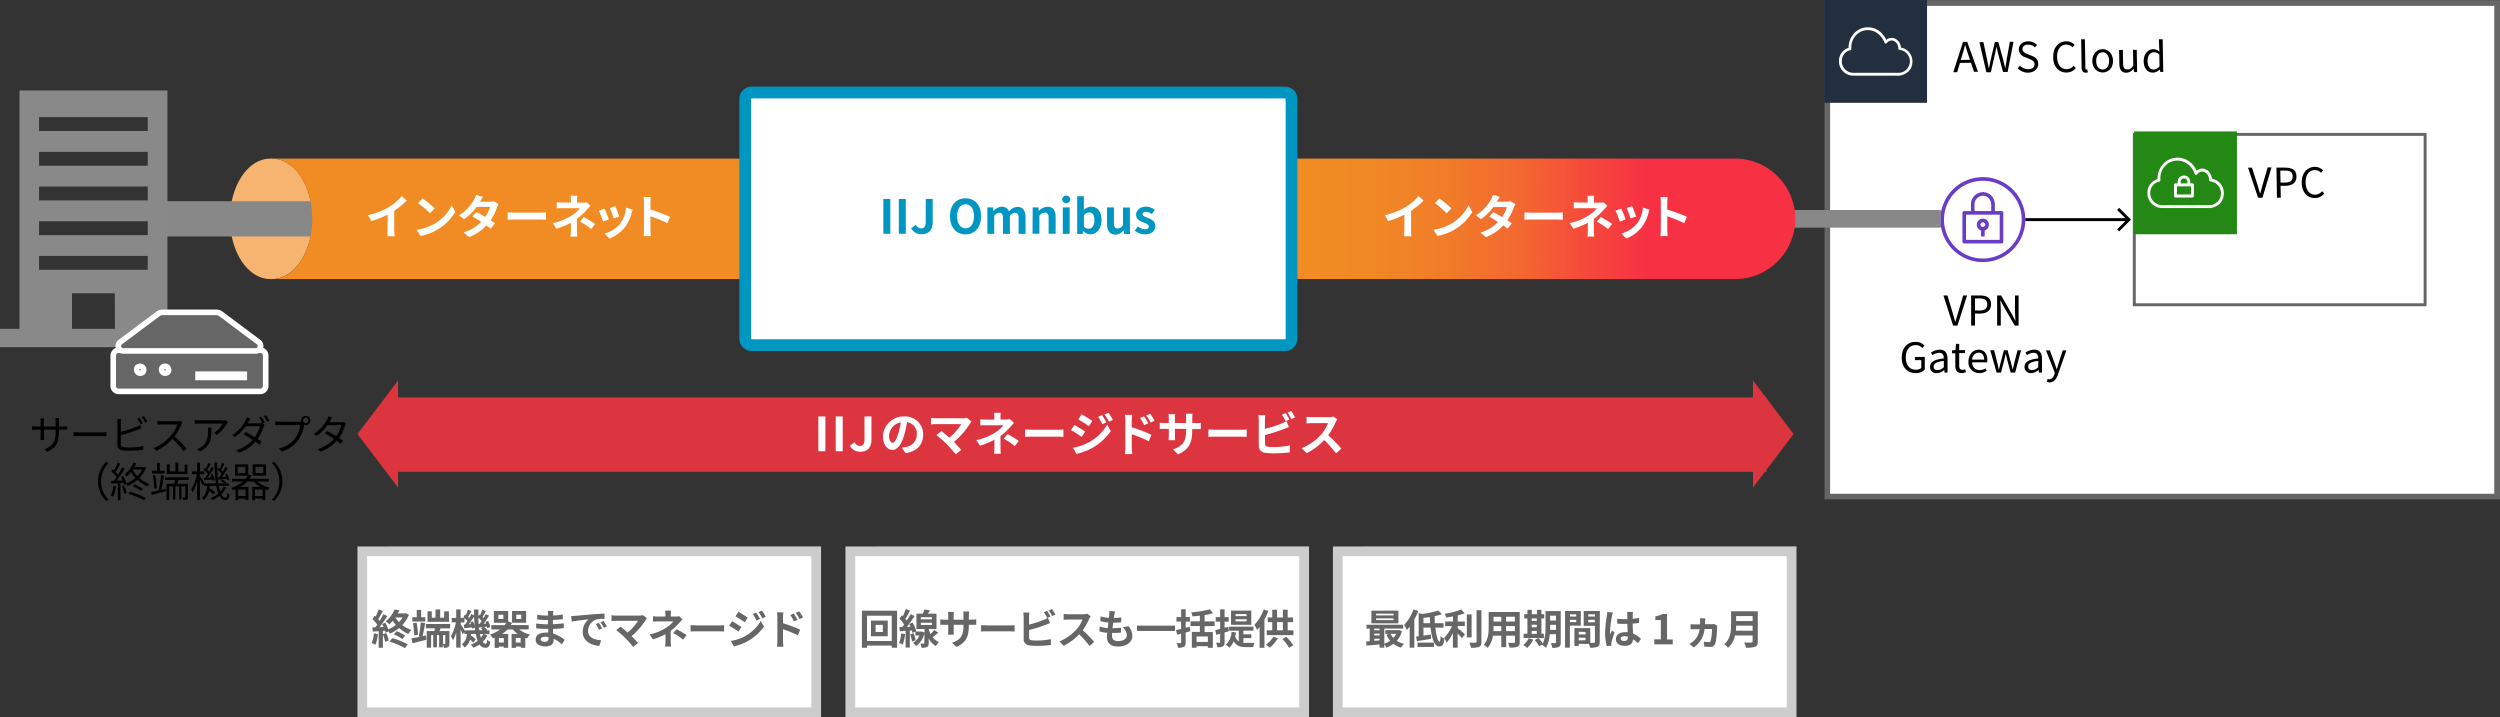<svg xmlns="http://www.w3.org/2000/svg" xmlns:xlink="http://www.w3.org/1999/xlink" viewBox="0 0 851.11 244.17"><rect x="0" y="0" width="851.11" height="244.17" fill="#333333" stroke="none"/><defs><style>.cls-1{fill:#fff;}.cls-2{fill:#666;}.cls-3{fill:#248814;}.cls-4{fill:#232f3e;}.cls-12,.cls-5,.cls-7{fill:none;stroke-miterlimit:10;}.cls-5,.cls-7{stroke:#888;stroke-linecap:round;}.cls-5{stroke-width:6px;}.cls-6{fill:#f6b470;}.cls-6,.cls-8{fill-rule:evenodd;}.cls-7{stroke-width:12px;}.cls-8{fill:url(#名称未設定グラデーション_113);}.cls-9{fill:#898989;}.cls-10{fill:#0096c2;}.cls-11{fill:#ccc;}.cls-12{stroke:#000;}.cls-13{fill:#693cc5;}.cls-14{fill:#dc3540;}</style><linearGradient id="名称未設定グラデーション_113" x1="88.37" y1="74.5" x2="607.7" y2="74.5" gradientUnits="userSpaceOnUse"><stop offset="0.69" stop-color="#f08c23"/><stop offset="0.73" stop-color="#f08825"/><stop offset="0.78" stop-color="#f17b29"/><stop offset="0.83" stop-color="#f36631"/><stop offset="0.87" stop-color="#f5493b"/><stop offset="0.91" stop-color="#f73044"/></linearGradient></defs><g id="レイヤー_2" data-name="レイヤー 2"><g id="レイヤー_2-2" data-name="レイヤー 2"><rect class="cls-1" x="622.08" y="0.97" width="228.05" height="168.05"/><path class="cls-2" d="M849.16,2v166.1H623.05V2H849.16m2-1.95h-230V170h230V0Z"/><rect class="cls-1" x="726.6" y="45.75" width="99" height="58"/><path class="cls-2" d="M825.11,46.25v57h-98v-57h98m1-1h-100v59h100v-59Z"/><g id="Working"><rect class="cls-3" x="726.55" y="44.75" width="35" height="35"/><path class="cls-1" d="M746.4,62.44h-.74v-.69a2.15,2.15,0,0,0-4.29,0v.67h-.74a.5.5,0,0,0-.5.5v3.83a.5.5,0,0,0,.5.5h5.77a.5.5,0,0,0,.5-.5V62.94A.5.5,0,0,0,746.4,62.44Zm-4-.67a1.15,1.15,0,0,1,2.29,0v.67h-2.32Zm3.53,4.43h-4.8V63.44h4.77Z"/><path class="cls-1" d="M753,60.84a3.66,3.66,0,0,0-2.42-3.32,3,3,0,0,0-2.76.58,7.87,7.87,0,0,0-1.61-2.35,6.79,6.79,0,0,0-7.63-1.5,7.12,7.12,0,0,0-4.06,6.29V61a4.73,4.73,0,0,0-3.44,4.78v.4a5.07,5.07,0,0,0,5.11,4.66h16.25s4.64-.4,4.64-5.06A4.9,4.9,0,0,0,753,60.84Zm-.59,9H736.17a4.06,4.06,0,0,1-4.11-3.73v-.33a3.81,3.81,0,0,1,3.06-3.94.51.51,0,0,0,.37-.55c0-.24,0-.49,0-.73a5.86,5.86,0,0,1,5.85-5.89,6,6,0,0,1,4.18,1.83,7.1,7.1,0,0,1,1.64,2.69.49.49,0,0,0,.64.3.48.48,0,0,0,.23-.17,2.09,2.09,0,0,1,2.26-.82,2.8,2.8,0,0,1,1.76,2.7.49.49,0,0,0,.4.56,4.07,4.07,0,0,1,0,8.1Z"/></g><path d="M765.33,57.09l1.35,0,1.77,5.53c.38,1.2.64,2.17,1,3.37h0c.36-1.21.6-2.2.94-3.41L772,57l1.32,0-3.08,10.31-1.5,0Z"/><path d="M775,57.07l2.92,0c2.31,0,3.86.7,3.9,2.94s-1.48,3.2-3.72,3.24l-1.7,0,.08,4.07-1.31,0Zm2.91,5.09c1.81,0,2.65-.71,2.62-2.18s-.94-1.94-2.75-1.91l-1.46,0,.07,4.08Z"/><path d="M783.6,62.22c-.06-3.32,1.85-5.37,4.45-5.41A3.76,3.76,0,0,1,790.89,58l-.69.85a2.79,2.79,0,0,0-2.11-.94c-2,0-3.21,1.65-3.16,4.21s1.3,4.19,3.26,4.16a3.15,3.15,0,0,0,2.36-1.19l.73.8a4,4,0,0,1-3.13,1.52C785.61,67.49,783.66,65.55,783.6,62.22Z"/><g id="Working-2" data-name="Working"><rect class="cls-4" x="621.05" width="35" height="35"/><path class="cls-1" d="M646.59,25.76H631a4.86,4.86,0,0,1-4.92-4.5v-.39a4.58,4.58,0,0,1,3.27-4.6v-.41a6.87,6.87,0,0,1,3.9-6,6.54,6.54,0,0,1,7.39,1.46,7.37,7.37,0,0,1,1.51,2.24,2.92,2.92,0,0,1,2.65-.56,3.51,3.51,0,0,1,2.35,3.19,4.74,4.74,0,0,1,3.93,4.72C651.05,25.34,646.64,25.75,646.59,25.76Zm-16.67-8.67a3.65,3.65,0,0,0-2.87,3.78v.33a3.91,3.91,0,0,0,4,3.58h15.59a3.91,3.91,0,0,0,0-7.79.47.47,0,0,1-.39-.54h0a2.69,2.69,0,0,0-1.69-2.59,2,2,0,0,0-2.17.78.46.46,0,0,1-.46.19.5.5,0,0,1-.38-.32A6.73,6.73,0,0,0,639.92,12a5.59,5.59,0,0,0-6.33-1.26,6,6,0,0,0-3.32,5.17c0,.24,0,.47,0,.7a.48.48,0,0,1-.38.53Z"/></g><path d="M671,21.36l-3.75.06-.94,3.16-1.32,0,3.31-10.32,1.44,0,3.66,10.19-1.37,0Zm-.34-1-.52-1.56c-.4-1.15-.74-2.27-1.09-3.45H669c-.3,1.21-.62,2.32-1,3.49l-.48,1.57Z"/><path d="M673.9,14.37l1.35,0,1.17,5.56c.22,1.1.45,2.2.66,3.31h.06c.22-1.11.45-2.22.68-3.33l1.32-5.61,1.17,0,1.54,5.56c.27,1.08.53,2.18.79,3.3h.07c.17-1.12.35-2.23.53-3.33l1-5.6,1.24,0-2,10.29-1.55,0-1.66-6.16c-.2-.81-.36-1.55-.54-2.33h-.06c-.15.79-.32,1.54-.48,2.35l-1.42,6.21-1.53,0Z"/><path d="M686.9,23.24l.76-.89a4,4,0,0,0,2.86,1.22c1.34,0,2.14-.71,2.12-1.71s-.76-1.38-1.73-1.79l-1.5-.62a2.91,2.91,0,0,1-2.13-2.6c0-1.58,1.32-2.75,3.19-2.78a4.22,4.22,0,0,1,3,1.22l-.67.84a3.34,3.34,0,0,0-2.36-.93c-1.16,0-1.9.62-1.89,1.55s.92,1.35,1.73,1.68l1.48.6c1.2.5,2.13,1.18,2.16,2.71s-1.29,2.93-3.44,3A4.9,4.9,0,0,1,686.9,23.24Z"/><path d="M699,19.47c-.06-3.32,1.85-5.37,4.46-5.41a3.79,3.79,0,0,1,2.83,1.22l-.68.85a2.86,2.86,0,0,0-2.12-.94c-2,0-3.2,1.65-3.16,4.21s1.3,4.19,3.26,4.16a3.11,3.11,0,0,0,2.36-1.19l.73.8a4,4,0,0,1-3.12,1.52C701,24.74,699,22.8,699,19.47Z"/><path d="M708.68,23l-.16-9.63,1.27,0,.17,9.71c0,.39.18.54.37.54a1.07,1.07,0,0,0,.27,0l.2,1a2,2,0,0,1-.74.13C709.11,24.71,708.7,24.1,708.68,23Z"/><path d="M712.3,20.8c0-2.54,1.6-4,3.46-4.07s3.55,1.41,3.6,3.94-1.6,4-3.46,4S712.35,23.31,712.3,20.8Zm5.74-.1c0-1.75-.95-2.93-2.26-2.9s-2.18,1.22-2.15,3,.94,2.9,2.25,2.87S718.07,22.44,718,20.7Z"/><path d="M721.52,21.79,721.44,17l1.27,0,.09,4.66c0,1.41.45,2,1.46,2,.78,0,1.32-.4,2-1.32l-.09-5.39,1.27,0,.13,7.59-1.06,0-.12-1.19h0a3.29,3.29,0,0,1-2.49,1.41C722.29,24.75,721.56,23.73,721.52,21.79Z"/><path d="M729.8,20.8c0-2.47,1.48-4,3.22-4.06a3.1,3.1,0,0,1,2.16.86l-.1-1.32L735,13.36l1.27,0,.2,11.14-1,0-.14-.89h0A3.4,3.4,0,0,1,733,24.72C731.1,24.75,729.85,23.33,729.8,20.8Zm5.39,1.76-.07-4a2.64,2.64,0,0,0-1.86-.77c-1.23,0-2.17,1.21-2.14,3s.8,2.91,2.14,2.89A2.61,2.61,0,0,0,735.19,22.56Z"/><path d="M661.63,100.58H663l1.66,5.56c.37,1.2.61,2.18,1,3.39h.05c.38-1.21.63-2.19,1-3.39l1.65-5.56h1.32l-3.27,10.26h-1.49Z"/><path d="M671.06,100.58H674c2.31,0,3.85.77,3.85,3s-1.54,3.18-3.78,3.18h-1.69v4.07h-1.31Zm2.83,5.14c1.81,0,2.66-.66,2.66-2.13s-.91-2-2.71-2h-1.47v4.09Z"/><path d="M679.91,100.58h1.35l3.74,6.47,1.09,2.11h.07c-.07-1-.17-2.18-.17-3.25v-5.33h1.23v10.26h-1.33l-3.74-6.48-1.1-2.12H681c.06,1,.15,2.13.15,3.21v5.39h-1.23Z"/><path d="M647.43,121.72c0-3.32,2-5.34,4.71-5.34a3.88,3.88,0,0,1,3,1.27l-.7.84a2.87,2.87,0,0,0-2.22-1c-2.06,0-3.41,1.6-3.41,4.16s1.22,4.22,3.42,4.22a2.8,2.8,0,0,0,1.86-.6V122.6h-2.17v-1.08h3.36v4.31a4.38,4.38,0,0,1-3.18,1.2C649.35,127,647.43,125.05,647.43,121.72Z"/><path d="M657.08,124.87c0-1.65,1.44-2.48,4.68-2.85,0-1-.33-1.91-1.57-1.91a4.18,4.18,0,0,0-2.29.81l-.5-.88a5.71,5.71,0,0,1,3-1c1.85,0,2.63,1.25,2.63,3.12v4.68h-1l-.11-.91h0a4.06,4.06,0,0,1-2.53,1.1A2.06,2.06,0,0,1,657.08,124.87Zm4.68.12v-2.12c-2.57.3-3.44.93-3.44,1.91s.59,1.22,1.35,1.22A3.13,3.13,0,0,0,661.76,125Z"/><path d="M665.67,124.49v-4.22h-1.13v-1l1.19-.07.16-2.13H667v2.13H669v1H667v4.25c0,.94.29,1.47,1.18,1.47a2.63,2.63,0,0,0,.86-.2l.26,1a4.84,4.84,0,0,1-1.4.28C666.22,127,665.67,126,665.67,124.49Z"/><path d="M670.15,123.05c0-2.47,1.67-4,3.44-4,1.93,0,3,1.4,3,3.57a4.66,4.66,0,0,1-.06.73h-5.12A2.51,2.51,0,0,0,674,126a3.25,3.25,0,0,0,1.9-.6l.47.84a4.52,4.52,0,0,1-2.52.79A3.65,3.65,0,0,1,670.15,123.05Zm5.34-.62c0-1.54-.7-2.37-1.89-2.37a2.35,2.35,0,0,0-2.19,2.37Z"/><path d="M677.57,119.24h1.31l1.13,4.4c.16.72.31,1.41.45,2.12h.07c.17-.71.32-1.41.52-2.12l1.17-4.4h1.25l1.19,4.4c.18.72.35,1.41.53,2.12h.06c.17-.71.31-1.4.48-2.12l1.12-4.4h1.2l-2,7.6h-1.54l-1.11-4.1c-.2-.72-.34-1.42-.52-2.19h-.07c-.17.77-.32,1.49-.52,2.22l-1.06,4.07h-1.5Z"/><path d="M689.24,124.87c0-1.65,1.44-2.48,4.67-2.85,0-1-.32-1.91-1.56-1.91a4.15,4.15,0,0,0-2.29.81l-.5-.88a5.71,5.71,0,0,1,3-1c1.84,0,2.63,1.25,2.63,3.12v4.68h-1.05l-.11-.91h0a4,4,0,0,1-2.52,1.1A2.06,2.06,0,0,1,689.24,124.87Zm4.67.12v-2.12c-2.56.3-3.43.93-3.43,1.91s.59,1.22,1.35,1.22A3.09,3.09,0,0,0,693.91,125Z"/><path d="M696.84,130l.25-1a1.7,1.7,0,0,0,.57.13c.87,0,1.42-.7,1.73-1.64l.16-.57-3-7.62h1.33l1.56,4.23c.22.66.49,1.44.73,2.13h.07c.21-.69.43-1.46.64-2.13l1.36-4.23h1.24l-2.87,8.23c-.53,1.5-1.31,2.65-2.83,2.65A2.5,2.5,0,0,1,696.84,130Z"/><line class="cls-5" x1="660.11" y1="74.5" x2="500.11" y2="74.5"/><path class="cls-6" d="M403,95c-7.54,0-13.65-9.18-13.65-20.5S395.41,54,403,54h.7c7.54,0,13.65,9.18,13.65,20.5S411.19,95,403.65,95Z"/><path class="cls-6" d="M92,95C84.41,95,78.3,85.82,78.3,74.5S84.41,54,92,54h.7c7.54,0,13.65,9.18,13.65,20.5S100.19,95,92.65,95Z"/><line class="cls-7" x1="156.03" y1="74.5" x2="57.03" y2="74.5"/><path class="cls-8" d="M591.32,54H92.65c7.54,0,13.65,9.18,13.65,20.5S100.19,95,92.65,95H591.32a20.51,20.51,0,0,0,0-41Z"/><path class="cls-9" d="M57,111.94V30.79H6.64v81.15H0v6.27H63.59v-6.27Zm-17.87,0H24.51V99.83H39.08ZM50.3,91.86h-37V87.13h37Zm0-11.81h-37V75.32h37Zm0-11.82h-37V63.51h37Zm0-11.81h-37V51.7h37Zm0-11.81h-37V39.88h37Z"/><rect class="cls-1" x="253.7" y="31.5" width="186" height="86" rx="2.22"/><path class="cls-10" d="M437.49,33.5a.21.21,0,0,1,.21.22v81.56a.21.21,0,0,1-.21.22H255.92a.22.22,0,0,1-.22-.22V33.72a.22.22,0,0,1,.22-.22H437.49m0-4H255.92a4.22,4.22,0,0,0-4.22,4.22v81.56a4.22,4.22,0,0,0,4.22,4.22H437.49a4.21,4.21,0,0,0,4.21-4.22V33.72a4.21,4.21,0,0,0-4.21-4.22Z"/><path class="cls-10" d="M300.73,67.73h2.37V79.58h-2.37Z"/><path class="cls-10" d="M306,67.73h2.37V79.58H306Z"/><path class="cls-10" d="M310.19,77.72l1.63-1.2a2,2,0,0,0,1.76,1.23c1,0,1.58-.56,1.58-2.19V67.73h2.37v8c0,2.22-1.12,4-3.66,4A3.9,3.9,0,0,1,310.19,77.72Z"/><path class="cls-10" d="M323.42,73.6c0-3.85,2.16-6.09,5.3-6.09S334,69.76,334,73.6s-2.16,6.2-5.29,6.2S323.42,77.45,323.42,73.6Zm8.18,0c0-2.54-1.12-4.06-2.88-4.06s-2.88,1.52-2.88,4.06,1.12,4.15,2.88,4.15S331.6,76.13,331.6,73.6Z"/><path class="cls-10" d="M336.14,70.61h1.92l.16,1.2h.06A3.81,3.81,0,0,1,341,70.39,2.42,2.42,0,0,1,343.5,72a4,4,0,0,1,2.85-1.57c1.91,0,2.79,1.34,2.79,3.6v5.59h-2.36v-5.3c0-1.38-.4-1.88-1.25-1.88a2.62,2.62,0,0,0-1.72,1v6.17h-2.36v-5.3c0-1.38-.4-1.88-1.25-1.88a2.62,2.62,0,0,0-1.72,1v6.17h-2.34Z"/><path class="cls-10" d="M351.56,70.61h1.92l.16,1.19h.07a4.1,4.1,0,0,1,2.91-1.41c1.94,0,2.77,1.34,2.77,3.6v5.59H357v-5.3c0-1.38-.39-1.88-1.27-1.88a2.6,2.6,0,0,0-1.87,1v6.17h-2.34Z"/><path class="cls-10" d="M361.59,67.89a1.41,1.41,0,0,1,2.81,0,1.41,1.41,0,0,1-2.81,0Zm.23,2.72h2.34v9h-2.34Z"/><path class="cls-10" d="M368.78,78.63h0l-.21,1h-1.84V66.8H369V70l0,1.44a3.83,3.83,0,0,1,2.48-1.07c2.21,0,3.54,1.81,3.54,4.54,0,3.09-1.84,4.87-3.81,4.87A3.51,3.51,0,0,1,368.78,78.63ZM372.57,75c0-1.71-.54-2.66-1.77-2.66a2.54,2.54,0,0,0-1.78.93v3.94a2.45,2.45,0,0,0,1.63.67C371.74,77.86,372.57,76.93,372.57,75Z"/><path class="cls-10" d="M376.89,76.21v-5.6h2.35v5.3c0,1.39.39,1.87,1.25,1.87a2.17,2.17,0,0,0,1.83-1.12v-6h2.35v9h-1.92l-.18-1.29h-.06a3.59,3.59,0,0,1-2.87,1.51C377.72,79.8,376.89,78.45,376.89,76.21Z"/><path class="cls-10" d="M386.33,78.53l1.07-1.47a3.87,3.87,0,0,0,2.4,1c.9,0,1.3-.39,1.3-1s-.93-1-1.87-1.34c-1.14-.43-2.45-1.12-2.45-2.61s1.31-2.75,3.33-2.75a5,5,0,0,1,3.05,1.1l-1.05,1.43a3.45,3.45,0,0,0-1.94-.77c-.8,0-1.18.35-1.18.86s.88.9,1.82,1.25c1.19.45,2.5,1,2.5,2.71s-1.23,2.83-3.57,2.83A5.63,5.63,0,0,1,386.33,78.53Z"/><rect class="cls-1" x="123.36" y="187.69" width="154.5" height="54.82"/><path class="cls-11" d="M276.2,189.35v51.5H125v-51.5H276.2m3.32-3.32H121.7v58.14H279.52V186Z"/><path class="cls-2" d="M128.65,215.88a12.86,12.86,0,0,1-.84,3.62,7.85,7.85,0,0,0-1.27-.61,10.24,10.24,0,0,0,.74-3.25Zm10.57-6.58a11.1,11.1,0,0,1-2.26,3.5,10.11,10.11,0,0,0,3.11,1.65,7.08,7.08,0,0,0-1,1.36,10.84,10.84,0,0,1-3.18-2,12.72,12.72,0,0,1-3.15,1.9,4.11,4.11,0,0,0-.49-.75l-1,.46c-.05-.21-.1-.44-.17-.69l-.72.06v5.73h-1.44v-5.63l-2,.12-.14-1.44,1,0c.21-.27.43-.58.66-.9a13.77,13.77,0,0,0-1.66-1.9l.8-1.14.32.28a16.76,16.76,0,0,0,1-2.44l1.44.54c-.51.95-1.07,2-1.57,2.81.17.2.34.38.48.56a25.17,25.17,0,0,0,1.24-2.27l1.36.63c-.77,1.22-1.74,2.64-2.62,3.77l1.35-.05c-.16-.35-.33-.7-.49-1l1.1-.47a13.76,13.76,0,0,1,1,2.26,11.66,11.66,0,0,0,2.59-1.48,11.13,11.13,0,0,1-1.07-1.41,11.85,11.85,0,0,1-1.24,1.21,4.9,4.9,0,0,0-1.15-1.08,9.59,9.59,0,0,0,3-4l1.62.27a10.36,10.36,0,0,1-.52,1.06h2.5l.25-.06Zm-7.72,6.23a16.12,16.12,0,0,1,.87,2.52l-1.24.45a15.92,15.92,0,0,0-.81-2.6Zm2.07,1.73a27.67,27.67,0,0,1,5.27,2.1l-1,1.3a23.53,23.53,0,0,0-5.27-2.23Zm1.48-2.37a13.79,13.79,0,0,1,2.9,1.53l-1,1.16a12.79,12.79,0,0,0-2.87-1.64Zm-.44-4.68a8.92,8.92,0,0,0,1.22,1.58,8.62,8.62,0,0,0,1.21-1.58Z"/><path class="cls-2" d="M145,216.32l.17,1.47c-1.64.43-3.38.85-4.74,1.19l-.36-1.64c.8-.13,1.85-.35,3-.59l-.5-.13a37.31,37.31,0,0,0,.67-4.74l1.51.3c-.25,1.46-.59,3.2-.9,4.4Zm-.21-4.72h-4.43v-1.49h1.52v-2.46h1.5v2.46h1.41ZM141,216.34a24.21,24.21,0,0,0-.42-4.14l1.23-.24a22.11,22.11,0,0,1,.49,4.15Zm9-2.43-.37.94H153v4.24c0,.62-.07,1-.45,1.2a2.59,2.59,0,0,1-1.43.26,4.91,4.91,0,0,0-.36-1.25v1.07h-1.26v-4.14h-.76v4.14h-1.26v-4.14h-.71v4.26h-1.49v-5.64h2.59c.06-.3.13-.62.19-.94H145v-1.47h8.25v1.47Zm2.88-2.22h-7.33v-3.57H147v2.15h1.26v-2.78h1.59v2.78h1.36v-2.15h1.59Zm-1.28,4.54h-.77v3h.62c.12,0,.15,0,.15-.15Z"/><path class="cls-2" d="M165.94,216.33a8.28,8.28,0,0,1-1.58,2.17,1.19,1.19,0,0,0,.94.65c.35,0,.47-.27.54-1.38a3.82,3.82,0,0,0,1.08.76c-.25,1.58-.64,2-1.74,2a2.28,2.28,0,0,1-1.91-1.12,9.94,9.94,0,0,1-2.12,1.11,6.18,6.18,0,0,0-.87-1.07,8.59,8.59,0,0,0,2.34-1.26,13.4,13.4,0,0,1-.64-2.35h-1.59a4.51,4.51,0,0,1-.07.53,10.93,10.93,0,0,1,1.67,1.29l-.9,1.11a7.7,7.7,0,0,0-1.07-1,4.78,4.78,0,0,1-1.87,2.68,3.87,3.87,0,0,0-.94-1.09,4.43,4.43,0,0,0,1.73-3.57h-.87v-.63l-.56.83c-.14-.42-.42-1.07-.7-1.68v6.16h-1.49v-5.17A11.87,11.87,0,0,1,154.2,218a8.82,8.82,0,0,0-.7-1.41,14.64,14.64,0,0,0,1.71-4.72h-1.39v-1.51h1.5v-2.89h1.49v2.89h1.24a2.52,2.52,0,0,0-.3-.27l.61-.91.24.18a16.05,16.05,0,0,0,.69-1.81l1.23.48c-.39.67-.8,1.44-1.13,2l.35.37c.28-.48.51-.94.71-1.36l.94.46c0-.66,0-1.33,0-2h1.47c0,.79,0,1.54,0,2.29l.41-.59.22.17a14.72,14.72,0,0,0,.69-1.81l1.24.48c-.39.7-.79,1.45-1.14,2l.36.36c.27-.46.52-.93.71-1.34l1.14.56c-.56.88-1.23,1.9-1.85,2.73l.84-.06a5.72,5.72,0,0,0-.24-.57l.94-.34a8.53,8.53,0,0,1,.73,2.08l-1,.42a5.07,5.07,0,0,0-.12-.55l-1,.14a5.88,5.88,0,0,1,1.06.88l-.27.24h1.07v1.29h-2Zm-4.19-1.78c0-.29-.07-.6-.11-.91l-.95.38c0-.13,0-.27-.06-.42l-2.56.29-.22-1.23.43,0c.27-.36.56-.78.84-1.23a10.19,10.19,0,0,0-1-1v1.49h-1.27v.6c.29.43,1,1.51,1.3,2.1Zm-.7-3a7.93,7.93,0,0,1,.55,1.57c-.1-1-.17-2.1-.2-3.22-.56.87-1.22,1.85-1.82,2.63l.76-.05a4.61,4.61,0,0,0-.23-.63Zm2.22.86c.22-.3.46-.65.7-1a10.81,10.81,0,0,0-1.12-1.13c0,.75.05,1.47.11,2.17Zm1.12,2.14c-.21-.18-.45-.36-.68-.52l.63-.54-1.23.14-.08-.39c0,.46.1.89.17,1.31Zm-1,1.29c.1.46.21.9.32,1.28a6.14,6.14,0,0,0,.81-1.28Z"/><path class="cls-2" d="M176.73,214.29a9.55,9.55,0,0,0,3.72,1.73,6.27,6.27,0,0,0-1,1.33,5,5,0,0,1-.62-.19v3.39h-1.53v-.45h-1.66v.46h-1.46v-4.73h2.07a8.37,8.37,0,0,1-1.65-1.54h-1.82a11,11,0,0,1-1.85,1.54H173v4.72h-1.5v-.45h-1.68v.46H168.4v-3.47l-.6.22a6.25,6.25,0,0,0-1-1.27,12.69,12.69,0,0,0,3.47-1.75h-3v-1.46h4.53a8.47,8.47,0,0,0,.54-.79h-4.2V208H173v3.57l1.32.45v-4h4.79V212h-4.79a6.83,6.83,0,0,1-.44.8H180v1.46Zm-5.36-5h-1.7v1.45h1.7Zm.15,7.91h-1.68v1.54h1.68Zm5.73,1.54V217.2h-1.66v1.54Zm-1.48-8h1.69v-1.45h-1.69Z"/><path class="cls-2" d="M191.28,219.38a10.3,10.3,0,0,0-2.8-1.91c0,.18,0,.35,0,.49,0,1.19-.89,2.1-2.73,2.1-2.21,0-3.39-.84-3.39-2.31s1.29-2.39,3.43-2.39a8,8,0,0,1,.86,0c0-.42,0-.86-.06-1.26h-.71a32.85,32.85,0,0,1-3.34-.19l0-1.64a24.2,24.2,0,0,0,3.35.26h.65v-1.45h-.65a22.49,22.49,0,0,1-3-.21v-1.58a18.2,18.2,0,0,0,3,.27h.69V209a6.29,6.29,0,0,0-.07-1h1.89a8.74,8.74,0,0,0-.1,1v.55a26.8,26.8,0,0,0,3.3-.34l0,1.6c-.91.09-2,.2-3.36.27v1.44c1.4-.06,2.56-.18,3.7-.32v1.64c-1.25.14-2.33.24-3.67.28,0,.52,0,1.08.09,1.61a10.55,10.55,0,0,1,3.88,2.1Zm-4.57-2.49a6.88,6.88,0,0,0-1.13-.1c-1,0-1.51.38-1.51.86s.49.85,1.44.85c.74,0,1.22-.22,1.22-1C186.73,217.33,186.73,217.13,186.71,216.89Z"/><path class="cls-2" d="M195.87,209.66l6-.53c1.43-.11,2.94-.19,3.93-.24v1.8a14.27,14.27,0,0,0-2.68.18,4.21,4.21,0,0,0-2.92,3.88c0,2.28,2.13,3.11,4.48,3.22l-.65,1.92c-2.91-.18-5.65-1.75-5.65-4.76a5.5,5.5,0,0,1,2-4.28c-1.2.13-4.12.44-5.73.79l-.18-1.91C195.07,209.72,195.6,209.69,195.87,209.66Zm9.1,4.28-1.06.47a11.74,11.74,0,0,0-1.09-1.95l1-.43A16.47,16.47,0,0,1,205,213.94Zm1.63-.69-1,.5a12.82,12.82,0,0,0-1.15-1.89l1-.47A21.76,21.76,0,0,1,206.6,213.25Z"/><path class="cls-2" d="M220.28,210.49a3.66,3.66,0,0,0-.48.59,23.33,23.33,0,0,1-4.78,5.48c.8.79,1.63,1.7,2.17,2.36l-1.64,1.31a36.52,36.52,0,0,0-2.67-3,28.91,28.91,0,0,0-3.08-2.69l1.48-1.19c.56.42,1.49,1.18,2.37,2a15.62,15.62,0,0,0,3.56-4H209.8c-.56,0-1.32.07-1.61.1v-2a12.5,12.5,0,0,0,1.61.13h7.77a4.4,4.4,0,0,0,1.3-.16Z"/><path class="cls-2" d="M232.36,210.88c-.35.35-.79.83-1.08,1.16a21,21,0,0,1-2.94,2.75c0,1.12,0,2.65,0,3.53,0,.56.06,1.36.1,1.79h-2a15,15,0,0,0,.12-1.79v-2.4a24.28,24.28,0,0,1-4.3,1.73L221.14,216a17.2,17.2,0,0,0,5.71-2.33,9.07,9.07,0,0,0,2.36-2.11h-5.08c-.5,0-1.38,0-1.82.07v-1.83a14.06,14.06,0,0,0,1.8.1h2.42v-.73a10,10,0,0,0-.08-1.29h2a12,12,0,0,0-.08,1.29v.73h1.68a4.15,4.15,0,0,0,1.16-.14Zm-2,3.34a30,30,0,0,1,3.36,2l-1.17,1.54a21.64,21.64,0,0,0-3.35-2.23Z"/><path class="cls-2" d="M235.1,212.83c.5,0,1.52.08,2.25.08h7.52c.65,0,1.28,0,1.64-.08V215c-.33,0-1-.07-1.64-.07h-7.52c-.8,0-1.74,0-2.25.07Z"/><path class="cls-2" d="M252.43,213.46l-1,1.57c-.8-.56-2.26-1.5-3.2-2l1-1.54C250.17,212,251.71,213,252.43,213.46Zm1.12,3.19A14.23,14.23,0,0,0,259,211.4l1.08,1.91a17,17,0,0,1-5.56,5,17.46,17.46,0,0,1-4.68,1.72l-1.05-1.83A15.1,15.1,0,0,0,253.55,216.65Zm1-6.36-1,1.54c-.79-.54-2.25-1.48-3.17-2l1-1.54C252.3,208.79,253.84,209.79,254.57,210.29Zm4.18.44-1.22.52a12.74,12.74,0,0,0-1.23-2.2l1.16-.49A23.4,23.4,0,0,1,258.75,210.73Zm2-.76-1.19.53a13.58,13.58,0,0,0-1.32-2.13l1.19-.49A18.86,18.86,0,0,1,260.71,210Z"/><path class="cls-2" d="M266.57,212.17a48.23,48.23,0,0,1,5.85,2.19l-.78,1.94a37.29,37.29,0,0,0-5.07-2.08v4c0,.39.07,1.37.14,1.95h-2.2a16,16,0,0,0,.14-1.95v-8.05a9.75,9.75,0,0,0-.14-1.7h2.19a14.35,14.35,0,0,0-.13,1.7Zm3.73-.62a11.42,11.42,0,0,0-1.24-2.15l1.18-.51c.39.59.95,1.49,1.27,2.12Zm1.91-.78a12.51,12.51,0,0,0-1.3-2.1l1.16-.55a17,17,0,0,1,1.32,2.08Z"/><rect class="cls-1" x="289.49" y="187.69" width="154.5" height="54.82"/><path class="cls-11" d="M442.32,189.35v51.5H291.15v-51.5H442.32m3.33-3.32H287.83v58.14H445.65V186Z"/><path class="cls-2" d="M305.41,207.91v12.61h-1.82v-.74h-8.42v.74h-1.73V207.91Zm-1.82,10.31v-8.6h-8.42v8.6Zm-1.36-6.95v5.33h-5.71v-5.33Zm-1.68,1.46h-2.46v2.42h2.46Z"/><path class="cls-2" d="M308.12,215.87a12.66,12.66,0,0,1-.82,3.61,8.09,8.09,0,0,0-1.22-.59,10.27,10.27,0,0,0,.71-3.25Zm11.31-.48c-.65.53-1.32,1.11-1.91,1.54a5.38,5.38,0,0,0,2.1,1.67,7.61,7.61,0,0,0-1,1.36,6.49,6.49,0,0,1-2.45-2.62v1.6c0,.71-.11,1.1-.56,1.33a4.36,4.36,0,0,1-1.91.25,5.67,5.67,0,0,0-.39-1.42c.48,0,1,0,1.15,0s.23-.06.23-.2v-3.36a6.85,6.85,0,0,1-2.85,4.4,6.37,6.37,0,0,0-1-1.11,5,5,0,0,0,2.17-2.49h-1.36v-1.3l-1,.44c0-.23-.13-.51-.21-.82l-.7,0v5.8h-1.43v-5.68l-1.95.15-.17-1.44,1-.06c.21-.25.42-.53.63-.83a12.5,12.5,0,0,0-1.6-2l.82-1.12.32.3a18,18,0,0,0,1-2.43l1.44.51a31.4,31.4,0,0,1-1.58,2.86,6.77,6.77,0,0,1,.45.54A21.38,21.38,0,0,0,310,209.1l1.36.63c-.77,1.18-1.73,2.57-2.61,3.69l1.22-.07c-.14-.31-.29-.62-.45-.9l1.18-.49a12.1,12.1,0,0,1,1.24,3l-.15.07h1.86l.26,0,.84.33v-1.23H312v-5.22h2.19a12.43,12.43,0,0,0,.49-1.4l1.87.26c-.19.39-.4.79-.61,1.14h2.88v5.22h-2.63v.13a9,9,0,0,0,.62,1.59,14.05,14.05,0,0,0,1.27-1.38Zm-8.39.2a10.13,10.13,0,0,1,.68,2.39l-1.23.4a10.29,10.29,0,0,0-.62-2.44Zm2.46-4.75h3.76v-.71H313.5Zm0,1.95h3.76V212H313.5Z"/><path class="cls-2" d="M330.81,210.94a8.29,8.29,0,0,0,1.54-.1v1.86c-.31,0-.8,0-1.54,0h-1v.46c0,3.48-.84,5.59-4.22,7.08l-1.49-1.42c2.7-.94,3.89-2.16,3.89-5.59v-.53h-3.32v1.91c0,.61,0,1.19.06,1.47h-2a9.84,9.84,0,0,0,.09-1.47v-1.91h-1.19c-.7,0-1.21,0-1.51.06v-1.91a9.3,9.3,0,0,0,1.51.13h1.19v-1.39a10.73,10.73,0,0,0-.09-1.26h2a9,9,0,0,0-.08,1.27v1.38H328v-1.47a9.83,9.83,0,0,0-.08-1.31h2c0,.28-.08.75-.08,1.31v1.47Z"/><path class="cls-2" d="M334,212.83c.51,0,1.53.08,2.26.08h7.52c.64,0,1.27,0,1.64-.08V215c-.34,0-1.05-.07-1.64-.07h-7.52c-.8,0-1.74,0-2.26.07Z"/><path class="cls-2" d="M350.36,217.1c0,.6.28.76.91.88a12.33,12.33,0,0,0,1.63.09,23.62,23.62,0,0,0,4.87-.49v2a39.14,39.14,0,0,1-5,.3,15,15,0,0,1-2.35-.17,2,2,0,0,1-1.92-2.09V210a11.72,11.72,0,0,0-.11-1.46h2.07a10.7,10.7,0,0,0-.11,1.46v2.64a35.14,35.14,0,0,0,4.85-1.55,9,9,0,0,0,1.52-.76l.76,1.78c-.55.23-1.18.49-1.64.66a48.5,48.5,0,0,1-5.49,1.71Zm6.14-6.74a15.44,15.44,0,0,0-1.1-1.93l1.11-.46c.35.52.85,1.4,1.12,1.92Zm1.66-3a17,17,0,0,1,1.14,1.9l-1.11.48a14.32,14.32,0,0,0-1.13-1.93Z"/><path class="cls-2" d="M371.3,209.82a6,6,0,0,0-.5.87,20.68,20.68,0,0,1-2.19,3.85,39.65,39.65,0,0,1,3.9,4l-1.59,1.39a32.14,32.14,0,0,0-3.53-4,18.47,18.47,0,0,1-5.27,3.93l-1.44-1.51a15.89,15.89,0,0,0,5.74-4,10.84,10.84,0,0,0,2.09-3.43h-4.75c-.59,0-1.36.08-1.65.1v-2c.37,0,1.23.1,1.65.1h4.93a4.94,4.94,0,0,0,1.46-.19Z"/><path class="cls-2" d="M384.15,213.17a5.15,5.15,0,0,1,1.34,3.33c0,2.09-1.88,3.6-4.92,3.6-2.18,0-3.72-.95-3.72-3.27,0-.33,0-.82.1-1.4a14.75,14.75,0,0,1-2.66-.46l.09-1.68a12.11,12.11,0,0,0,2.74.55c.08-.62.15-1.26.23-1.89a18.37,18.37,0,0,1-2.76-.49l.1-1.61a13.06,13.06,0,0,0,2.85.51c0-.42.08-.8.11-1.1a9.81,9.81,0,0,0,0-1.24l1.94.12c-.11.5-.18.86-.24,1.23s-.08.6-.15,1a19.33,19.33,0,0,0,2.55-.17l-.06,1.65a23.21,23.21,0,0,1-2.7.13c-.08.62-.17,1.28-.24,1.89h.1a27.09,27.09,0,0,0,2.79-.17l0,1.66c-.79.07-1.6.12-2.46.12h-.56c0,.41-.05.76-.05,1,0,1.14.7,1.77,2.07,1.77,1.93,0,3-.89,3-2a3.83,3.83,0,0,0-1.43-2.68Z"/><path class="cls-2" d="M400,213v1.8H387.07V213Z"/><path class="cls-2" d="M405.2,214.89l-1.56.45v3.37c0,.83-.15,1.23-.6,1.5a4.08,4.08,0,0,1-2,.31,6.15,6.15,0,0,0-.46-1.56c.53,0,1.08,0,1.26,0s.27-.07.27-.28v-2.94l-1.33.35-.43-1.58,1.76-.41v-2.48h-1.59v-1.54h1.59v-2.65h1.56v2.65h1.42v1.54h-1.42v2.08c.47-.1.93-.23,1.36-.35Zm4.9-1.7v2h2.8v5.34h-1.69V220h-3.84v.51h-1.62v-5.4h2.74v-2h-3.18v-1.57h3.18v-1.94c-.85.11-1.72.19-2.52.25a7,7,0,0,0-.43-1.37,35.09,35.09,0,0,0,6.36-1.05l1.06,1.34a25,25,0,0,1-2.86.62v2.15h3.41v1.57Zm1.11,3.48h-3.84v1.86h3.84Z"/><path class="cls-2" d="M416.9,215.32v3.27c0,.77-.12,1.17-.54,1.42a3.5,3.5,0,0,1-1.94.33,5.35,5.35,0,0,0-.43-1.53h1.16c.17,0,.24-.06.24-.24v-2.8l-1.29.36-.38-1.61c.48-.09,1-.25,1.67-.4v-2.48h-1.51V210.1h1.51v-2.65h1.51v2.65h1.4v1.54h-1.4v2.07l1.26-.33.23,1.49Zm6.38,3.53c.32,0,.63,0,1,0h2.81a5.29,5.29,0,0,0-.45,1.46h-2.43c-1.84,0-3.25-.34-4.21-2a6,6,0,0,1-1.47,2.19,9.13,9.13,0,0,0-1.21-1,6.25,6.25,0,0,0,1.94-4.38l1.51.18a13.17,13.17,0,0,1-.26,1.41,3.09,3.09,0,0,0,1.22,1.64v-3.65h-3.29v-1.35h8.27v1.35h-3.41v1.23H426v1.3h-2.67Zm2.71-6.13H419.1v-4.84H426Zm-1.59-3.67h-3.77v.7h3.77Zm0,1.78h-3.77v.71h3.77Z"/><path class="cls-2" d="M431.8,208a25.18,25.18,0,0,1-1.33,2.91v9.64h-1.64v-7.1c-.29.38-.59.71-.88,1a9.52,9.52,0,0,0-.9-1.73,14.67,14.67,0,0,0,3.19-5.24Zm3.26,9.27a13,13,0,0,1-2.78,3.25,8.74,8.74,0,0,0-1.31-1.05,8.85,8.85,0,0,0,2.54-2.67Zm5.28-2.67v1.62h-9.09v-1.62h1.88v-2.79H431.6v-1.6h1.53v-2.62h1.63v2.62h2v-2.63h1.62v2.63h1.82v1.6h-1.82v2.79Zm-5.58,0h2v-2.79h-2Zm3.13,2.18a16.77,16.77,0,0,1,2.38,2.89l-1.4.88a15.43,15.43,0,0,0-2.31-3Z"/><rect class="cls-1" x="455.45" y="187.69" width="154.5" height="54.82"/><path class="cls-11" d="M608.29,189.35v51.5H457.11v-51.5H608.29m3.32-3.32H453.79v58.14H611.61V186Z"/><path class="cls-2" d="M477.29,214.89a8.33,8.33,0,0,1-1.77,3.29,8,8,0,0,0,2.47,1,6.62,6.62,0,0,0-1,1.3,7.89,7.89,0,0,1-2.61-1.3,9.14,9.14,0,0,1-2.38,1.3,5.84,5.84,0,0,0-.74-1.12v1.13h-1.6V219.4l-4.44.4-.12-1.42,1.21-.09V214h-1.09v-1.31H477.7V214h-6.42v5.13a7.18,7.18,0,0,0,2-1,8.48,8.48,0,0,1-1.28-2.07l.93-.25h-1.29v-1.28H476l.28-.05Zm-1.21-2.69h-9.2v-4.3h9.2ZM467.86,214v.56h1.82V214Zm0,2.31h1.82v-.58h-1.82Zm0,1.84c.59,0,1.21-.08,1.82-.14v-.55h-1.82Zm6.56-9.22h-5.94v.58h5.94Zm0,1.59h-5.94v.58h5.94Zm-1,5.28a5.56,5.56,0,0,0,.94,1.37,6.25,6.25,0,0,0,1-1.37Z"/><path class="cls-2" d="M482.84,208a21.94,21.94,0,0,1-1.34,2.88v9.62h-1.59v-7.15a13.3,13.3,0,0,1-1,1.12,10,10,0,0,0-.88-1.72,14.89,14.89,0,0,0,3.18-5.26Zm5.82,5.66c.3,2.71.88,4.79,1.41,4.79.22,0,.34-.61.36-1.89a4.18,4.18,0,0,0,1.31.86c-.23,2.16-.73,2.64-1.82,2.64-1.61,0-2.51-2.85-2.9-6.4h-2.41v2.73l2.52-.38.08,1.48c-1.65.28-3.43.56-4.8.77l-.32-1.54.89-.11v-7.93l1.08.35a29.71,29.71,0,0,0,5.59-1.17l1.23,1.27a20.82,20.82,0,0,1-2.45.62c0,.81,0,1.62.09,2.41h2.92v1.5Zm-6.07,5.12h5.6v1.47h-5.6Zm4.29-6.62c-.06-.69-.09-1.4-.12-2.1-.72.11-1.45.21-2.15.29v1.81Z"/><path class="cls-2" d="M496.28,213.88c.69.52,2.08,1.71,2.45,2l-1,1.43c-.34-.43-.93-1.06-1.49-1.64v4.83h-1.61v-5a13.76,13.76,0,0,1-2.14,3.29,9.92,9.92,0,0,0-.84-1.62,13.51,13.51,0,0,0,2.66-4H492V211.6h2.66v-1.74c-.8.15-1.6.28-2.35.38a5,5,0,0,0-.48-1.3,23.71,23.71,0,0,0,5.63-1.45l1.18,1.29a18,18,0,0,1-2.37.73v2.09h2.41v1.52h-2.41ZM501,217h-1.62v-7.83H501Zm3.34-9.26V218.5c0,1-.2,1.43-.77,1.7a7,7,0,0,1-2.79.32,6.32,6.32,0,0,0-.57-1.72c.91,0,1.8,0,2.1,0s.38-.1.38-.35V207.72Z"/><path class="cls-2" d="M517.38,218.56c0,.89-.19,1.34-.75,1.59a6.41,6.41,0,0,1-2.69.3,6.53,6.53,0,0,0-.53-1.6c.78,0,1.71,0,2,0s.36-.08.36-.34v-2.1h-3v3.91H511.1v-3.91h-2.86a8,8,0,0,1-1.77,4.16,6.23,6.23,0,0,0-1.31-1.08c1.52-1.68,1.65-4.17,1.65-6.13v-5h10.57Zm-6.28-3.69v-1.72h-2.64v.25c0,.45,0,1,0,1.47Zm-2.64-4.9v1.63h2.64V210Zm7.27,0h-3v1.63h3Zm0,4.9v-1.72h-3v1.72Z"/><path class="cls-2" d="M522,217.77a9.79,9.79,0,0,1-2.08,2.81,8.73,8.73,0,0,0-1.33-1,6.48,6.48,0,0,0,1.85-2.27Zm3.58-.56h-6.88v-1.45H520v-5.2h-1.09V209.1H520v-1.48h1.5v1.48h1.74v-1.48h1.53v1.48h.95v1.46h-.95v5.2h.85Zm-4.12-6.65v.81h1.74v-.81Zm0,3h1.74v-.88h-1.74Zm0,2.23h1.74v-1h-1.74Zm9.88,2.92c0,.83-.16,1.26-.65,1.53a4.68,4.68,0,0,1-2.24.29,5.83,5.83,0,0,0-.47-1.58c.6,0,1.27,0,1.47,0s.28-.07.28-.29V215.9h-2.13a11.68,11.68,0,0,1-1.26,4.66,4.89,4.89,0,0,0-1.32-.94c0-.08.1-.15.14-.24L524,220a13.75,13.75,0,0,0-1.5-2.11l1.26-.69a14.34,14.34,0,0,1,1.51,1.91,14.79,14.79,0,0,0,.89-5.94v-5.14h5.18Zm-1.61-4.27v-1.72h-2v.52c0,.36,0,.77,0,1.2Zm-2-4.83v1.64h2v-1.64Z"/><path class="cls-2" d="M534.46,213v7.49h-1.65V208h5.36V213Zm0-3.85v.74h2.16v-.74Zm2.16,2.66v-.8h-2.16v.8Zm8,6.71c0,.89-.18,1.38-.74,1.65a6.09,6.09,0,0,1-2.57.32,5.83,5.83,0,0,0-.36-1.3h-3.47v.71H536v-6.06h5.4v5a12.21,12.21,0,0,0,1.24,0c.25,0,.34-.08.34-.31v-5.47h-3.81V208h5.49Zm-7.14-3.45V216h2.31v-.84Zm2.31,2.9v-.87h-2.31V218Zm.92-8.82v.74H543v-.74Zm2.23,2.69v-.83h-2.23v.83Z"/><path class="cls-2" d="M549.12,208.54a12.84,12.84,0,0,0-.34,1.24,36.48,36.48,0,0,0-.66,5.36,6.8,6.8,0,0,0,.06.9c.18-.49.41-1,.62-1.42l.85.69a32.52,32.52,0,0,0-1,3.3,2.19,2.19,0,0,0-.07.65c0,.14,0,.38,0,.57l-1.57.11a16.6,16.6,0,0,1-.55-4.42,40.88,40.88,0,0,1,.58-5.79,9.65,9.65,0,0,0,.13-1.36ZM557.64,219a14.21,14.21,0,0,0-1.69-1.39c-.08,1.32-.84,2.27-2.71,2.27s-3.11-.81-3.11-2.27,1.19-2.38,3.08-2.38a6.57,6.57,0,0,1,.91,0c0-.85-.09-1.86-.1-2.84h-1c-.82,0-1.6,0-2.43-.08v-1.65a24.26,24.26,0,0,0,2.43.12h1c0-.69,0-1.25,0-1.54a6.49,6.49,0,0,0-.09-.91h2a8.14,8.14,0,0,0-.08.9c0,.3,0,.82,0,1.44.75-.09,1.48-.18,2.14-.32v1.72c-.67.1-1.4.18-2.16.24,0,1.34.1,2.45.16,3.39a8.68,8.68,0,0,1,2.67,1.79Zm-3.45-2.26a4.26,4.26,0,0,0-1.12-.15c-.79,0-1.32.32-1.32.84s.56.81,1.29.81,1.15-.45,1.15-1.26Z"/><path class="cls-2" d="M563.2,217.65h2.23v-6.56h-1.88v-1.27A6.91,6.91,0,0,0,566,209h1.53v8.7h1.94v1.66H563.2Z"/><path class="cls-2" d="M584.64,213a3.94,3.94,0,0,0-.08.61c0,1.2-.17,4.49-.73,5.77a1.55,1.55,0,0,1-1.6.85c-.64,0-1.4-.06-2-.08l-.18-1.71a13.86,13.86,0,0,0,1.64.17.62.62,0,0,0,.67-.38,14.31,14.31,0,0,0,.48-4.09h-2.54a8.32,8.32,0,0,1-3.67,6.26l-1.5-1.19a7.61,7.61,0,0,0,1.49-1,6.48,6.48,0,0,0,2-4h-1.58c-.4,0-1,0-1.49,0v-1.7c.48,0,1,.07,1.47.07h1.75c0-.3,0-.63,0-1a9.79,9.79,0,0,0-.07-1.08h1.86c0,.27-.07.76-.08,1s0,.68,0,1h2.2a4.76,4.76,0,0,0,.86-.07Z"/><path class="cls-2" d="M598.43,218.4c0,1-.24,1.49-.88,1.77a8.61,8.61,0,0,1-3.1.32,7,7,0,0,0-.7-1.75c1,.06,2.16,0,2.47,0s.45-.11.45-.4v-2h-6a7.46,7.46,0,0,1-2.37,4.19,6.41,6.41,0,0,0-1.29-1.2c2.12-1.81,2.32-4.48,2.32-6.61v-4.61h9.1Zm-1.76-3.67V213h-5.62c0,.54,0,1.13-.1,1.71Zm-5.62-5v1.71h5.62v-1.71Z"/><path d="M21.61,145.2a9.43,9.43,0,0,0,1.27-.07v1.18c-.14,0-.66-.05-1.27-.05H20.07v.49c0,3.74-.8,5.66-4,7.09l-.94-.88c2.55-1,3.83-2.19,3.83-6.11v-.59H15v2.27c0,.52.05,1.14.06,1.28H13.78c0-.14.05-.75.05-1.28v-2.27h-1.5c-.61,0-1.24.05-1.41.06V145.1a9.91,9.91,0,0,0,1.41.1h1.5v-1.79c0-.45,0-.89-.05-1H15a9.87,9.87,0,0,0-.07,1v1.79h4v-1.75a9.17,9.17,0,0,0-.07-1.15h1.26a9.17,9.17,0,0,0-.07,1.15v1.75Z"/><path d="M25.06,147.13c.42,0,1.16.07,2,.07h7.67c.7,0,1.21,0,1.52-.07v1.37c-.28,0-.87-.07-1.5-.07H27c-.77,0-1.52,0-2,.07Z"/><path d="M41.12,151.22c0,.72.29.9,1,1a13.29,13.29,0,0,0,1.85.11,22.81,22.81,0,0,0,4.79-.45v1.28a39.66,39.66,0,0,1-4.85.29,14.56,14.56,0,0,1-2.24-.14c-1.08-.2-1.68-.69-1.68-1.82v-7.7a6.12,6.12,0,0,0-.08-1.14h1.3a9.68,9.68,0,0,0-.07,1.14V147a37.19,37.19,0,0,0,5.32-1.71,9,9,0,0,0,1.24-.63l.49,1.12c-.4.17-.9.4-1.32.55a54.06,54.06,0,0,1-5.73,1.82Zm6.75-6.74a15.79,15.79,0,0,0-1.13-1.94l.74-.31a20.82,20.82,0,0,1,1.15,1.9ZM49,141.65a22,22,0,0,1,1.18,1.91l-.76.35A14.73,14.73,0,0,0,48.28,142Z"/><path d="M62.14,143.83a3.39,3.39,0,0,0-.35.61,17.61,17.61,0,0,1-2.36,4.11,39.38,39.38,0,0,1,4.09,4.17l-1,.86a31.55,31.55,0,0,0-3.85-4.17,17.52,17.52,0,0,1-5.46,4.09l-.9-.93a16,16,0,0,0,5.77-4.16,12.38,12.38,0,0,0,2.33-3.9H55c-.49,0-1.26.06-1.42.07v-1.27c.2,0,1,.1,1.42.1h5.4a3.64,3.64,0,0,0,1.05-.13Z"/><path d="M77.62,143.73c-.1.14-.28.35-.38.5a13.64,13.64,0,0,1-3.48,3.87l-.93-.74a9.5,9.5,0,0,0,3.06-3.14h-8c-.52,0-1,0-1.6.08V143a13.86,13.86,0,0,0,1.6.11h8a7.33,7.33,0,0,0,1-.08ZM72,145.58c0,3.79-.33,6.36-3.9,8.13l-1-.84a5.33,5.33,0,0,0,1.25-.61c2.17-1.33,2.48-3.34,2.48-5.67a7,7,0,0,0-.06-1Z"/><path d="M89,141.91a19.89,19.89,0,0,1,1.15,1.92l-.75.33.66.39a4.57,4.57,0,0,0-.32.75,14.63,14.63,0,0,1-2.06,4.17c.53.34,1,.66,1.36.91l-.77,1c-.34-.27-.8-.61-1.33-1a13.34,13.34,0,0,1-5.49,3.74l-1-.88a12.31,12.31,0,0,0,5.55-3.49c-1.11-.72-2.3-1.42-3.09-1.85l.73-.83c.82.42,2,1.1,3.08,1.77a11.91,11.91,0,0,0,1.8-3.74H83.68A14.83,14.83,0,0,1,80,148.8l-.94-.73a12.34,12.34,0,0,0,4.5-4.86A5.7,5.7,0,0,0,84,142.1l1.26.41c-.22.36-.48.83-.62,1.09a5.54,5.54,0,0,1-.29.52h3.82a2.66,2.66,0,0,0,.93-.13l.24.14a15.33,15.33,0,0,0-1.13-1.9Zm1.54-.56a16.68,16.68,0,0,1,1.16,1.9l-.74.34a14,14,0,0,0-1.16-1.92Z"/><path d="M102.12,143.6h.46a1.69,1.69,0,0,1-.07-.45,1.57,1.57,0,1,1,1.57,1.57,1.6,1.6,0,0,1-.53-.09l0,.16a14,14,0,0,1-2.09,5.17,10.68,10.68,0,0,1-5.51,3.74l-1-1.05a9.33,9.33,0,0,0,5.47-3.37,10.6,10.6,0,0,0,1.83-4.56H95.09c-.55,0-1,0-1.39,0v-1.23c.38,0,.94.08,1.4.08Zm2.89-.46a1,1,0,0,0-.93-.94.93.93,0,0,0-.92.94.92.92,0,0,0,.92.92A.93.93,0,0,0,105,143.14Z"/><path d="M117.75,144.22a5.67,5.67,0,0,0-.33.75,14.11,14.11,0,0,1-2,4.16c.53.34,1,.66,1.36.91l-.77,1c-.34-.26-.8-.6-1.33-1a13.31,13.31,0,0,1-5.49,3.72l-1-.87a12.26,12.26,0,0,0,5.53-3.48c-1.11-.72-2.28-1.42-3.07-1.85l.72-.83c.81.42,2,1.09,3.08,1.75a11.86,11.86,0,0,0,1.81-3.74h-4.77a15.11,15.11,0,0,1-3.71,3.69l-.94-.73a12.57,12.57,0,0,0,4.5-4.86,6.21,6.21,0,0,0,.45-1.12l1.26.4c-.23.37-.48.84-.62,1.11a5.54,5.54,0,0,1-.29.52h3.82a2.46,2.46,0,0,0,.93-.14Z"/><path d="M33.37,163.87a9.29,9.29,0,0,1,2.78-6.66l.84.43a8.78,8.78,0,0,0,0,12.47l-.84.43A9.3,9.3,0,0,1,33.37,163.87Z"/><path d="M39.49,165.58a12.23,12.23,0,0,1-1,3.56,3.57,3.57,0,0,0-.81-.39,10.29,10.29,0,0,0,.91-3.34Zm10.27-6.33a10.86,10.86,0,0,1-2.29,3.48,10.57,10.57,0,0,0,3.38,2.05,5.2,5.2,0,0,0-.67.86,11.38,11.38,0,0,1-3.4-2.27,12.4,12.4,0,0,1-3.32,2.09,5.88,5.88,0,0,0-.45-.62l-.66.29a6.92,6.92,0,0,0-.24-.74l-1.09.07v5.83H40.1v-5.77l-2.2.12-.09-.92.93,0c.29-.38.61-.83.92-1.29a12.27,12.27,0,0,0-1.8-2l.53-.67c.14.11.26.24.4.36a16.72,16.72,0,0,0,1.26-2.6l.92.36c-.48.92-1.07,2-1.59,2.82a10.85,10.85,0,0,1,.82.91c.54-.87,1-1.77,1.41-2.51l.88.39a48.21,48.21,0,0,1-2.79,4.18l2.06-.09c-.19-.43-.42-.87-.64-1.26l.73-.29a11.89,11.89,0,0,1,1.22,2.53,12,12,0,0,0,3-1.85,12.38,12.38,0,0,1-1.48-2,11.47,11.47,0,0,1-1.47,1.49,3.05,3.05,0,0,0-.72-.67,10.11,10.11,0,0,0,3-4l1,.18a12.12,12.12,0,0,1-.66,1.29H49l.18-.05Zm-7.52,6.07a12.85,12.85,0,0,1,.9,2.55l-.8.26a13.29,13.29,0,0,0-.86-2.56Zm2,2.06a29.84,29.84,0,0,1,5.39,2.12l-.61.83a25.85,25.85,0,0,0-5.39-2.21Zm1.53-2.55a15,15,0,0,1,2.84,1.55l-.64.72a14.07,14.07,0,0,0-2.83-1.63Zm-.62-4.91a11.11,11.11,0,0,0,1.6,2.15,9.5,9.5,0,0,0,1.64-2.23H45.25Z"/><path d="M56.34,166.38l.11.9-4.76,1.17-.25-1c.81-.14,1.86-.37,3-.62l-.38-.1a42.65,42.65,0,0,0,.76-5l1,.21c-.23,1.54-.58,3.54-.89,4.84Zm-.24-5.17H51.7v-.94h1.77v-2.62h.94v2.62H56.1Zm-3.57,5.19a27.08,27.08,0,0,0-.51-4.52l.79-.12a24.51,24.51,0,0,1,.57,4.5Zm8.26-3c-.14.45-.28.91-.42,1.31H64v4.53c0,.44-.07.69-.35.82a3,3,0,0,1-1.3.17,2.84,2.84,0,0,0-.31-.84h.87c.13,0,.16,0,.16-.16v-3.63H61.77v4.43H61v-4.43h-1.3v4.46h-.81v-4.46H57.6v4.6h-.93v-5.49h2.69c.1-.4.2-.87.27-1.31h-3.4v-.92h8.08v.92Zm3-2h-7v-3.31h1v2.38h1.93V157.5h1v3.05h2.12v-2.38h1Z"/><path d="M77,166a7.86,7.86,0,0,1-1.63,2.25c.39.75.86,1.15,1.39,1.15s.56-.33.63-1.59a2.4,2.4,0,0,0,.71.46c-.16,1.57-.47,2-1.4,2a2.38,2.38,0,0,1-2-1.44,10.22,10.22,0,0,1-2.44,1.4,4.68,4.68,0,0,0-.56-.66,9,9,0,0,0,2.62-1.54,13.66,13.66,0,0,1-.71-2.62H71.4c0,.28-.05.55-.08.81a14.76,14.76,0,0,1,1.93,1.37l-.59.72a12.46,12.46,0,0,0-1.51-1.19,5,5,0,0,1-1.83,3.09,2.9,2.9,0,0,0-.63-.68c1.27-.89,1.65-2.45,1.79-4.12h-1v-.79l-.43.62c-.18-.45-.62-1.3-1-2v7h-.94v-6.47a15.74,15.74,0,0,1-1.54,3.81,5.41,5.41,0,0,0-.52-.87,16.39,16.39,0,0,0,2-5.27H65.35v-.95h1.77v-3h.94v3h1.51v.95H68.06v.63c.36.51,1.31,2,1.52,2.42l0,.09h3.92a49.89,49.89,0,0,1-.45-7.1h.94a44.69,44.69,0,0,0,.42,7.1h1.9a7.38,7.38,0,0,0-1.17-.81l.49-.51a7.07,7.07,0,0,1,1.48,1l-.29.31h1.15v.84H74.5a13.4,13.4,0,0,0,.5,1.93,6.28,6.28,0,0,0,1.11-1.71Zm-7.16-3.31c.29-.39.62-.87.94-1.36a10.68,10.68,0,0,0-1.49-1.42l.44-.58.33.25a14.81,14.81,0,0,0,.84-2l.82.32c-.37.69-.79,1.52-1.14,2.09a4.29,4.29,0,0,1,.6.62,18,18,0,0,0,.87-1.64l.76.36a37.1,37.1,0,0,1-2.1,3.27l1.37-.09a6.91,6.91,0,0,0-.38-.87l.65-.23a7.52,7.52,0,0,1,.78,2l-.69.3a2.5,2.5,0,0,0-.11-.48l-2.83.27-.15-.83Zm4.79-.14a13.73,13.73,0,0,0,.84-1.23A8.63,8.63,0,0,0,74,159.9l.43-.58c.1.09.21.16.33.25a18.17,18.17,0,0,0,.85-2l.81.32c-.35.71-.8,1.52-1.15,2.08.23.22.45.43.62.63.34-.58.64-1.15.87-1.64l.75.36c-.58,1-1.33,2.2-2,3.13l1.49-.1c-.13-.28-.27-.56-.41-.8l.64-.27a7.69,7.69,0,0,1,.87,2l-.67.32a2.72,2.72,0,0,0-.17-.57c-1,.11-2,.18-2.92.27l-.16-.79Z"/><path d="M87.6,163.93a10.1,10.1,0,0,0,4.28,2.13,4.36,4.36,0,0,0-.66.84,9.43,9.43,0,0,1-.9-.29v3.64h-1v-.48H86.8v.52h-.92v-4.52h2.68a8.66,8.66,0,0,1-2.26-1.84H84.18a10.18,10.18,0,0,1-2.33,1.84h2.73v4.48h-1v-.48H81.1v.52h-.92v-3.71a9.14,9.14,0,0,1-.87.33,4.74,4.74,0,0,0-.64-.78,11.84,11.84,0,0,0,4.09-2.2H79V163h4.65a5.77,5.77,0,0,0,.71-1.06H80v-3.84h4.51v3.64l.08-.18,1,.32a7.67,7.67,0,0,1-.63,1.12h6.54v.94Zm-4.1-5H80.91v2.15H83.5Zm.11,7.71H81.1v2.22h2.51Zm7-4.72H86v-3.84h4.54Zm-1.21,6.94v-2.22H86.8v2.22Zm.23-9.93H87v2.15h2.62Z"/><path d="M96.15,163.87a9.3,9.3,0,0,1-2.78,6.67l-.84-.43a8.78,8.78,0,0,0,0-12.47l.84-.43A9.29,9.29,0,0,1,96.15,163.87Z"/><path class="cls-1" d="M480.4,78.33a11.28,11.28,0,0,0,.14,2.1H478a19.14,19.14,0,0,0,.11-2.1V73.08a32.31,32.31,0,0,1-5.5,2.18l-1.16-2a24.79,24.79,0,0,0,7.29-2.89,17.23,17.23,0,0,0,4.18-3.62l1.71,1.55a26.06,26.06,0,0,1-4.24,3.44Z"/><path class="cls-1" d="M494.14,76.12A15.24,15.24,0,0,0,500,69.89l1.24,2.26a16.91,16.91,0,0,1-5.92,5.92,17.11,17.11,0,0,1-5.94,2.26L488,78.22A16.57,16.57,0,0,0,494.14,76.12Zm0-5.19-1.63,1.68a34.53,34.53,0,0,0-4-3.45l1.5-1.6A33.54,33.54,0,0,1,494.14,70.93Z"/><path class="cls-1" d="M515.9,69.51a8.73,8.73,0,0,0-.53,1.14A18,18,0,0,1,513.16,75c.6.37,1.14.74,1.54,1l-1.46,1.87a17.84,17.84,0,0,0-1.48-1.14,15.26,15.26,0,0,1-5.91,4L504,79.16a13.41,13.41,0,0,0,6-3.58c-1.09-.71-2.17-1.36-3-1.83l1.36-1.52c.85.43,1.94,1,3,1.68A11.79,11.79,0,0,0,513,70.5h-4.59a18.66,18.66,0,0,1-4.23,4.13l-1.72-1.33a14.71,14.71,0,0,0,5.1-5.31,7,7,0,0,0,.72-1.68l2.32.72c-.38.56-.8,1.3-1,1.63v0h3.28a5.15,5.15,0,0,0,1.39-.18Z"/><path class="cls-1" d="M519,72.31c.58,0,1.75.1,2.58.1h8.6c.73,0,1.45-.07,1.87-.1v2.51c-.38,0-1.2-.08-1.87-.08h-8.6c-.91,0-2,0-2.58.08Z"/><path class="cls-1" d="M547.21,70.09c-.4.4-.89.94-1.23,1.32a24.27,24.27,0,0,1-3.36,3.14c0,1.28,0,3,0,4,0,.64.07,1.55.12,2h-2.31a19.1,19.1,0,0,0,.13-2V75.85a28.53,28.53,0,0,1-4.92,2l-1.23-1.89a19.47,19.47,0,0,0,6.53-2.68,10,10,0,0,0,2.69-2.4h-5.79c-.58,0-1.59,0-2.08.08V68.84a16.12,16.12,0,0,0,2,.11h2.76v-.83a11.1,11.1,0,0,0-.09-1.48h2.29a12.77,12.77,0,0,0-.1,1.48V69h1.92a4.85,4.85,0,0,0,1.33-.16ZM545,73.9a36,36,0,0,1,3.84,2.32L547.45,78a24.9,24.9,0,0,0-3.82-2.55Z"/><path class="cls-1" d="M553.45,74.7l-2,.73a31.66,31.66,0,0,0-1.46-3.7l1.92-.68C552.36,71.86,553.13,73.8,553.45,74.7Zm8.13-3.33c-.19.51-.29.84-.38,1.16A12.86,12.86,0,0,1,559,77.22a12.41,12.41,0,0,1-5.36,4L552,79.48a10.76,10.76,0,0,0,5.31-3.34,10.72,10.72,0,0,0,2-5.49ZM557,73.7l-1.92.68a27.51,27.51,0,0,0-1.3-3.56l1.91-.62C556,70.89,556.76,73,557,73.7Z"/><path class="cls-1" d="M573.39,76a46.55,46.55,0,0,0-5.78-2.38v4.53c0,.46.08,1.58.14,2.22h-2.49a18.12,18.12,0,0,0,.16-2.22V69a11.37,11.37,0,0,0-.16-1.94h2.49a18.59,18.59,0,0,0-.14,1.94v2.35a51.26,51.26,0,0,1,6.69,2.48Z"/><path class="cls-1" d="M134.22,78.33a11.17,11.17,0,0,0,.15,2.1h-2.53a19.14,19.14,0,0,0,.11-2.1V73.08a32.09,32.09,0,0,1-5.51,2.18l-1.15-2a24.9,24.9,0,0,0,7.29-2.89,17,17,0,0,0,4.17-3.62l1.72,1.55a25.73,25.73,0,0,1-4.25,3.44Z"/><path class="cls-1" d="M148,76.12a15.14,15.14,0,0,0,5.82-6.23L155,72.15a16.91,16.91,0,0,1-5.92,5.92,17.19,17.19,0,0,1-5.94,2.26l-1.34-2.11A16.7,16.7,0,0,0,148,76.12Zm0-5.19-1.64,1.68a32.93,32.93,0,0,0-4-3.45l1.51-1.6A33.54,33.54,0,0,1,148,70.93Z"/><path class="cls-1" d="M169.73,69.51a7.59,7.59,0,0,0-.53,1.14A18,18,0,0,1,167,75c.6.37,1.14.74,1.54,1l-1.46,1.87a16.61,16.61,0,0,0-1.49-1.14,15.14,15.14,0,0,1-5.9,4l-1.86-1.62a13.52,13.52,0,0,0,6-3.58c-1.09-.71-2.18-1.36-3-1.83l1.36-1.52c.85.43,1.94,1,3,1.68a11.79,11.79,0,0,0,1.66-3.41h-4.59A18.66,18.66,0,0,1,158,74.63l-1.73-1.33A14.67,14.67,0,0,0,161.39,68a7,7,0,0,0,.72-1.68l2.32.72c-.38.56-.8,1.3-1,1.63l0,0h3.28a5.23,5.23,0,0,0,1.4-.18Z"/><path class="cls-1" d="M172.81,72.31c.58,0,1.75.1,2.58.1H184c.74,0,1.46-.07,1.88-.1v2.51c-.39,0-1.2-.08-1.88-.08h-8.59c-.91,0-2,0-2.58.08Z"/><path class="cls-1" d="M201,70.09c-.4.4-.9.94-1.23,1.32a24.27,24.27,0,0,1-3.36,3.14c0,1.28,0,3,0,4,0,.64.07,1.55.11,2h-2.3a19.1,19.1,0,0,0,.13-2V75.85a28.86,28.86,0,0,1-4.92,2l-1.23-1.89a19.56,19.56,0,0,0,6.53-2.68,10.13,10.13,0,0,0,2.69-2.4h-5.79c-.58,0-1.59,0-2.09.08V68.84a16.12,16.12,0,0,0,2.05.11h2.77v-.83a11.1,11.1,0,0,0-.09-1.48h2.29a12.77,12.77,0,0,0-.1,1.48V69h1.92a4.85,4.85,0,0,0,1.33-.16Zm-2.26,3.81a35.13,35.13,0,0,1,3.85,2.32L201.28,78a24.9,24.9,0,0,0-3.82-2.55Z"/><path class="cls-1" d="M207.28,74.7l-1.95.73a35.63,35.63,0,0,0-1.46-3.7l1.92-.68C206.19,71.86,207,73.8,207.28,74.7Zm8.13-3.33c-.19.51-.29.84-.38,1.16a12.86,12.86,0,0,1-2.18,4.69,12.41,12.41,0,0,1-5.36,4l-1.68-1.71a10.76,10.76,0,0,0,5.31-3.34,10.72,10.72,0,0,0,2-5.49Zm-4.59,2.33-1.93.68a26,26,0,0,0-1.29-3.56l1.9-.62C209.81,70.89,210.59,73,210.82,73.7Z"/><path class="cls-1" d="M227.22,76a46.55,46.55,0,0,0-5.78-2.38v4.53c0,.46.08,1.58.14,2.22h-2.49a18.12,18.12,0,0,0,.16-2.22V69a11.37,11.37,0,0,0-.16-1.94h2.49a18.59,18.59,0,0,0-.14,1.94v2.35a51.81,51.81,0,0,1,6.69,2.48Z"/><polyline class="cls-12" points="721.11 71.12 724.77 74.77 721.11 78.43"/><line class="cls-12" x1="688.72" y1="74.77" x2="724.35" y2="74.77"/><circle class="cls-1" cx="675.05" cy="74.77" r="14.45"/><g id="Working-3" data-name="Working"><path class="cls-13" d="M681.39,82.89H668.71a.62.62,0,0,1-.62-.62v-9.8a.62.62,0,0,1,.62-.62h12.68a.62.62,0,0,1,.62.62v9.8A.62.62,0,0,1,681.39,82.89Zm-12.07-1.23h11.46V73.09H669.32Z"/><rect class="cls-13" x="674.44" y="77.4" width="1.23" height="3.1"/><path class="cls-13" d="M679.12,72.34h-1.23V69.6a3.09,3.09,0,0,0-.83-2.1,2.69,2.69,0,0,0-2-.86h0a2.9,2.9,0,0,0-2.85,2.92v2.78H671V69.56a4.12,4.12,0,0,1,4.08-4.15h0a3.92,3.92,0,0,1,2.88,1.23,4.2,4.2,0,0,1,1.17,3Z"/><path class="cls-13" d="M675.05,89.23a14.46,14.46,0,1,1,14.46-14.46A14.45,14.45,0,0,1,675.05,89.23Zm0-27.68a13.23,13.23,0,1,0,13.23,13.22A13.22,13.22,0,0,0,675.05,61.55Z"/><path class="cls-13" d="M675.05,78.56a2.06,2.06,0,1,1,2.06-2.06h0A2.06,2.06,0,0,1,675.05,78.56Zm0-2.88a.83.83,0,0,0-.84.82.84.84,0,0,0,1.67,0h0a.83.83,0,0,0-.83-.82Z"/></g><path class="cls-2" d="M40.4,133.25a1.85,1.85,0,0,1-1.85-1.85V121.06a1.86,1.86,0,0,1,1.85-1.86H88.59a1.87,1.87,0,0,1,1.86,1.86V131.4a1.86,1.86,0,0,1-1.86,1.85Zm42.78-4.78v-1.11H67.43v1.11ZM55.34,125a1.33,1.33,0,0,0-.17,1.4,1.15,1.15,0,0,0,1,.64,1.55,1.55,0,0,0,.88-.3,1.37,1.37,0,0,0,.17-1.4,1.18,1.18,0,0,0-1-.64A1.55,1.55,0,0,0,55.34,125Zm-8.49,0a1.33,1.33,0,0,0-.17,1.4,1.15,1.15,0,0,0,1,.64,1.62,1.62,0,0,0,.88-.29,1.39,1.39,0,0,0,.17-1.41,1.18,1.18,0,0,0-1.05-.64A1.52,1.52,0,0,0,46.85,125Z"/><path class="cls-1" d="M88.59,120.15a.91.91,0,0,1,.91.91V131.4a.9.9,0,0,1-.91.9H40.4a.9.9,0,0,1-.9-.9V121.06a.9.9,0,0,1,.9-.91H88.59M47.72,128a2.57,2.57,0,0,0,1.5-.52.47.47,0,0,0,.1-.1,2.18,2.18,0,0,0-1.6-3.62,2.54,2.54,0,0,0-1.5.53.38.38,0,0,0-.09.09A2.17,2.17,0,0,0,47.72,128m8.49,0a2.57,2.57,0,0,0,1.5-.52.47.47,0,0,0,.1-.1,2.18,2.18,0,0,0-1.6-3.62,2.54,2.54,0,0,0-1.5.53.38.38,0,0,0-.09.09A2.17,2.17,0,0,0,56.21,128m10.27,1.45H84.13v-3H66.48v3m22.11-11.17H40.4a2.81,2.81,0,0,0-2.8,2.81V131.4a2.81,2.81,0,0,0,2.8,2.8H88.59a2.81,2.81,0,0,0,2.81-2.8V121.06a2.81,2.81,0,0,0-2.81-2.81ZM56,125.67a.59.59,0,0,1,.17,0,.23.23,0,0,1,.2.12.35.35,0,0,1,0,.28.45.45,0,0,1-.18,0A.21.21,0,0,1,56,126a.31.31,0,0,1,0-.28Zm-8.49,0a.59.59,0,0,1,.17,0,.23.23,0,0,1,.2.12.35.35,0,0,1,0,.28.42.42,0,0,1-.18,0,.21.21,0,0,1-.19-.12.31.31,0,0,1,0-.28Z"/><path class="cls-2" d="M41.94,119.47a1.67,1.67,0,0,1-1-3l12.85-9.6a2.66,2.66,0,0,1,1.59-.53H73.61a2.72,2.72,0,0,1,1.6.53l12.84,9.6a1.63,1.63,0,0,1,.59,1.86,1.65,1.65,0,0,1-1.58,1.14Z"/><path class="cls-1" d="M73.61,107.29a1.74,1.74,0,0,1,1,.34l12.84,9.6a.72.72,0,0,1-.42,1.29H41.94a.72.72,0,0,1-.43-1.29l12.84-9.6a1.74,1.74,0,0,1,1-.34H73.61m0-1.9H55.38a3.6,3.6,0,0,0-2.16.72l-12.85,9.6a2.62,2.62,0,0,0,1.57,4.71H87.06a2.61,2.61,0,0,0,1.56-4.71l-12.84-9.6a3.62,3.62,0,0,0-2.17-.72Z"/><rect class="cls-14" x="133.13" y="135.3" width="468.26" height="25.32"/><polygon class="cls-14" points="610.61 147.76 596.79 129.53 596.79 166 610.61 147.76"/><polygon class="cls-14" points="121.7 147.76 135.52 166 135.52 129.53 121.7 147.76"/><path class="cls-1" d="M278.6,141.78H281v11.85H278.6Z"/><path class="cls-1" d="M284.52,141.78h2.37v11.85h-2.37Z"/><path class="cls-1" d="M289.33,151.77l1.63-1.2a2,2,0,0,0,1.76,1.23c1,0,1.59-.56,1.59-2.19v-7.83h2.37v8c0,2.22-1.12,4-3.67,4A3.9,3.9,0,0,1,289.33,151.77Z"/><path class="cls-1" d="M307.05,152.41a14.45,14.45,0,0,0,1.47-.26,4.29,4.29,0,0,0,3.6-4.24,3.92,3.92,0,0,0-3.31-4.19,35.42,35.42,0,0,1-.95,4.3c-.94,3.2-2.32,5.16-4.05,5.16s-3.23-1.94-3.23-4.61a7.07,7.07,0,0,1,7.3-6.79,6.05,6.05,0,0,1,6.4,6.2c0,3.32-2,5.69-6,6.3Zm-1.24-4.8a25.06,25.06,0,0,0,.85-3.84,5,5,0,0,0-4,4.59c0,1.6.64,2.38,1.24,2.38S305.17,149.75,305.81,147.61Z"/><path class="cls-1" d="M330.76,143.54a5.1,5.1,0,0,0-.54.67,26.55,26.55,0,0,1-5.46,6.26c.91.91,1.86,1.95,2.48,2.71l-1.87,1.49a45.15,45.15,0,0,0-3.06-3.46,32.6,32.6,0,0,0-3.52-3.07l1.69-1.37c.65.48,1.7,1.35,2.71,2.23a18,18,0,0,0,4.07-4.61h-8.47c-.64,0-1.51.08-1.84.11v-2.24a16.08,16.08,0,0,0,1.84.14h8.88a5.3,5.3,0,0,0,1.49-.17Z"/><path class="cls-1" d="M345.21,144c-.4.4-.9.94-1.23,1.33a24.4,24.4,0,0,1-3.37,3.14c0,1.28,0,3,0,4,0,.64.06,1.55.11,2h-2.3a19.72,19.72,0,0,0,.12-2v-2.74a27.64,27.64,0,0,1-4.91,2l-1.23-1.89a19.8,19.8,0,0,0,6.53-2.67,10.48,10.48,0,0,0,2.69-2.4h-5.8c-.57,0-1.58,0-2.08.08v-2.1a14.47,14.47,0,0,0,2,.11h2.77V142a9.44,9.44,0,0,0-.1-1.47h2.29a12.6,12.6,0,0,0-.09,1.47v.83h1.92a4.58,4.58,0,0,0,1.33-.16ZM343,147.8a35,35,0,0,1,3.84,2.32l-1.34,1.76a24.4,24.4,0,0,0-3.83-2.54Z"/><path class="cls-1" d="M349,146.21c.58,0,1.74.1,2.58.1h8.59c.74,0,1.46-.06,1.87-.1v2.52c-.38,0-1.2-.08-1.87-.08h-8.59c-.92,0-2,0-2.58.08Z"/><path class="cls-1" d="M369.43,146.93l-1.17,1.8a42.89,42.89,0,0,0-3.65-2.29l1.15-1.76C366.85,145.25,368.61,146.36,369.43,146.93Zm1.28,3.65a16.24,16.24,0,0,0,6.23-6l1.23,2.18a19.33,19.33,0,0,1-6.36,5.76,20.27,20.27,0,0,1-5.34,2l-1.2-2.1A17.1,17.1,0,0,0,370.71,150.58Zm1.17-7.26-1.19,1.76c-.89-.63-2.56-1.7-3.61-2.29l1.15-1.76C369.29,141.6,371.05,142.74,371.88,143.32Zm4.77.49-1.39.6a15.46,15.46,0,0,0-1.41-2.52l1.33-.56A25.67,25.67,0,0,1,376.65,143.81Zm2.24-.86-1.36.61a14.69,14.69,0,0,0-1.51-2.44l1.36-.56A20,20,0,0,1,378.89,143Z"/><path class="cls-1" d="M385.27,145.46A55.41,55.41,0,0,1,392,148l-.9,2.22a43,43,0,0,0-5.79-2.38v4.53c0,.45.08,1.57.16,2.22h-2.51a18.41,18.41,0,0,0,.16-2.22v-9.2a11.46,11.46,0,0,0-.16-1.94h2.49a18.39,18.39,0,0,0-.14,1.94Zm4.26-.7a13.62,13.62,0,0,0-1.41-2.47l1.34-.57a28.07,28.07,0,0,1,1.46,2.41Zm2.19-.9a14.9,14.9,0,0,0-1.49-2.4l1.33-.62a19.8,19.8,0,0,1,1.5,2.37Z"/><path class="cls-1" d="M407.06,144.05a9.49,9.49,0,0,0,1.76-.11v2.13c-.35,0-.91,0-1.76,0h-1.18v.53c0,4-1,6.39-4.82,8.08L399.35,153c3.09-1.08,4.45-2.47,4.45-6.39V146H400v2.18c0,.7,0,1.36.06,1.68h-2.24a12.83,12.83,0,0,0,.09-1.68V146h-1.36a16.32,16.32,0,0,0-1.72.07v-2.18a10.27,10.27,0,0,0,1.72.14h1.36v-1.58a13.73,13.73,0,0,0-.09-1.44h2.27a9.63,9.63,0,0,0-.09,1.45v1.57h3.79v-1.68a10.18,10.18,0,0,0-.1-1.49H406a11.82,11.82,0,0,0-.1,1.49v1.68Z"/><path class="cls-1" d="M411.38,146.21c.58,0,1.74.1,2.58.1h8.59c.74,0,1.46-.06,1.88-.1v2.52c-.39,0-1.21-.08-1.88-.08H414c-.92,0-2,0-2.58.08Z"/><path class="cls-1" d="M430.69,151.1c0,.68.32.86,1,1a13.86,13.86,0,0,0,1.86.1,27.28,27.28,0,0,0,5.57-.56V154a46.3,46.3,0,0,1-5.7.33,17.9,17.9,0,0,1-2.69-.19,2.28,2.28,0,0,1-2.19-2.38V143a13.38,13.38,0,0,0-.13-1.66h2.37a12.07,12.07,0,0,0-.13,1.66v3a40.68,40.68,0,0,0,5.54-1.78,10.43,10.43,0,0,0,1.75-.86l.86,2c-.62.26-1.34.56-1.87.75a57.27,57.27,0,0,1-6.28,2Zm7-7.7a17.8,17.8,0,0,0-1.24-2.21l1.26-.53a24.85,24.85,0,0,1,1.28,2.19Zm1.91-3.46a18.8,18.8,0,0,1,1.29,2.18l-1.26.54a17.52,17.52,0,0,0-1.3-2.21Z"/><path class="cls-1" d="M455.26,142.77a7.3,7.3,0,0,0-.56,1,23.74,23.74,0,0,1-2.52,4.4,43.69,43.69,0,0,1,4.47,4.58l-1.83,1.58a36.27,36.27,0,0,0-4-4.53,21.09,21.09,0,0,1-6,4.5l-1.65-1.73a18.23,18.23,0,0,0,6.57-4.59,12.56,12.56,0,0,0,2.38-3.93h-5.43c-.67,0-1.55.1-1.88.12v-2.28a16.25,16.25,0,0,0,1.88.11h5.64a5.89,5.89,0,0,0,1.66-.2Z"/></g></g></svg>